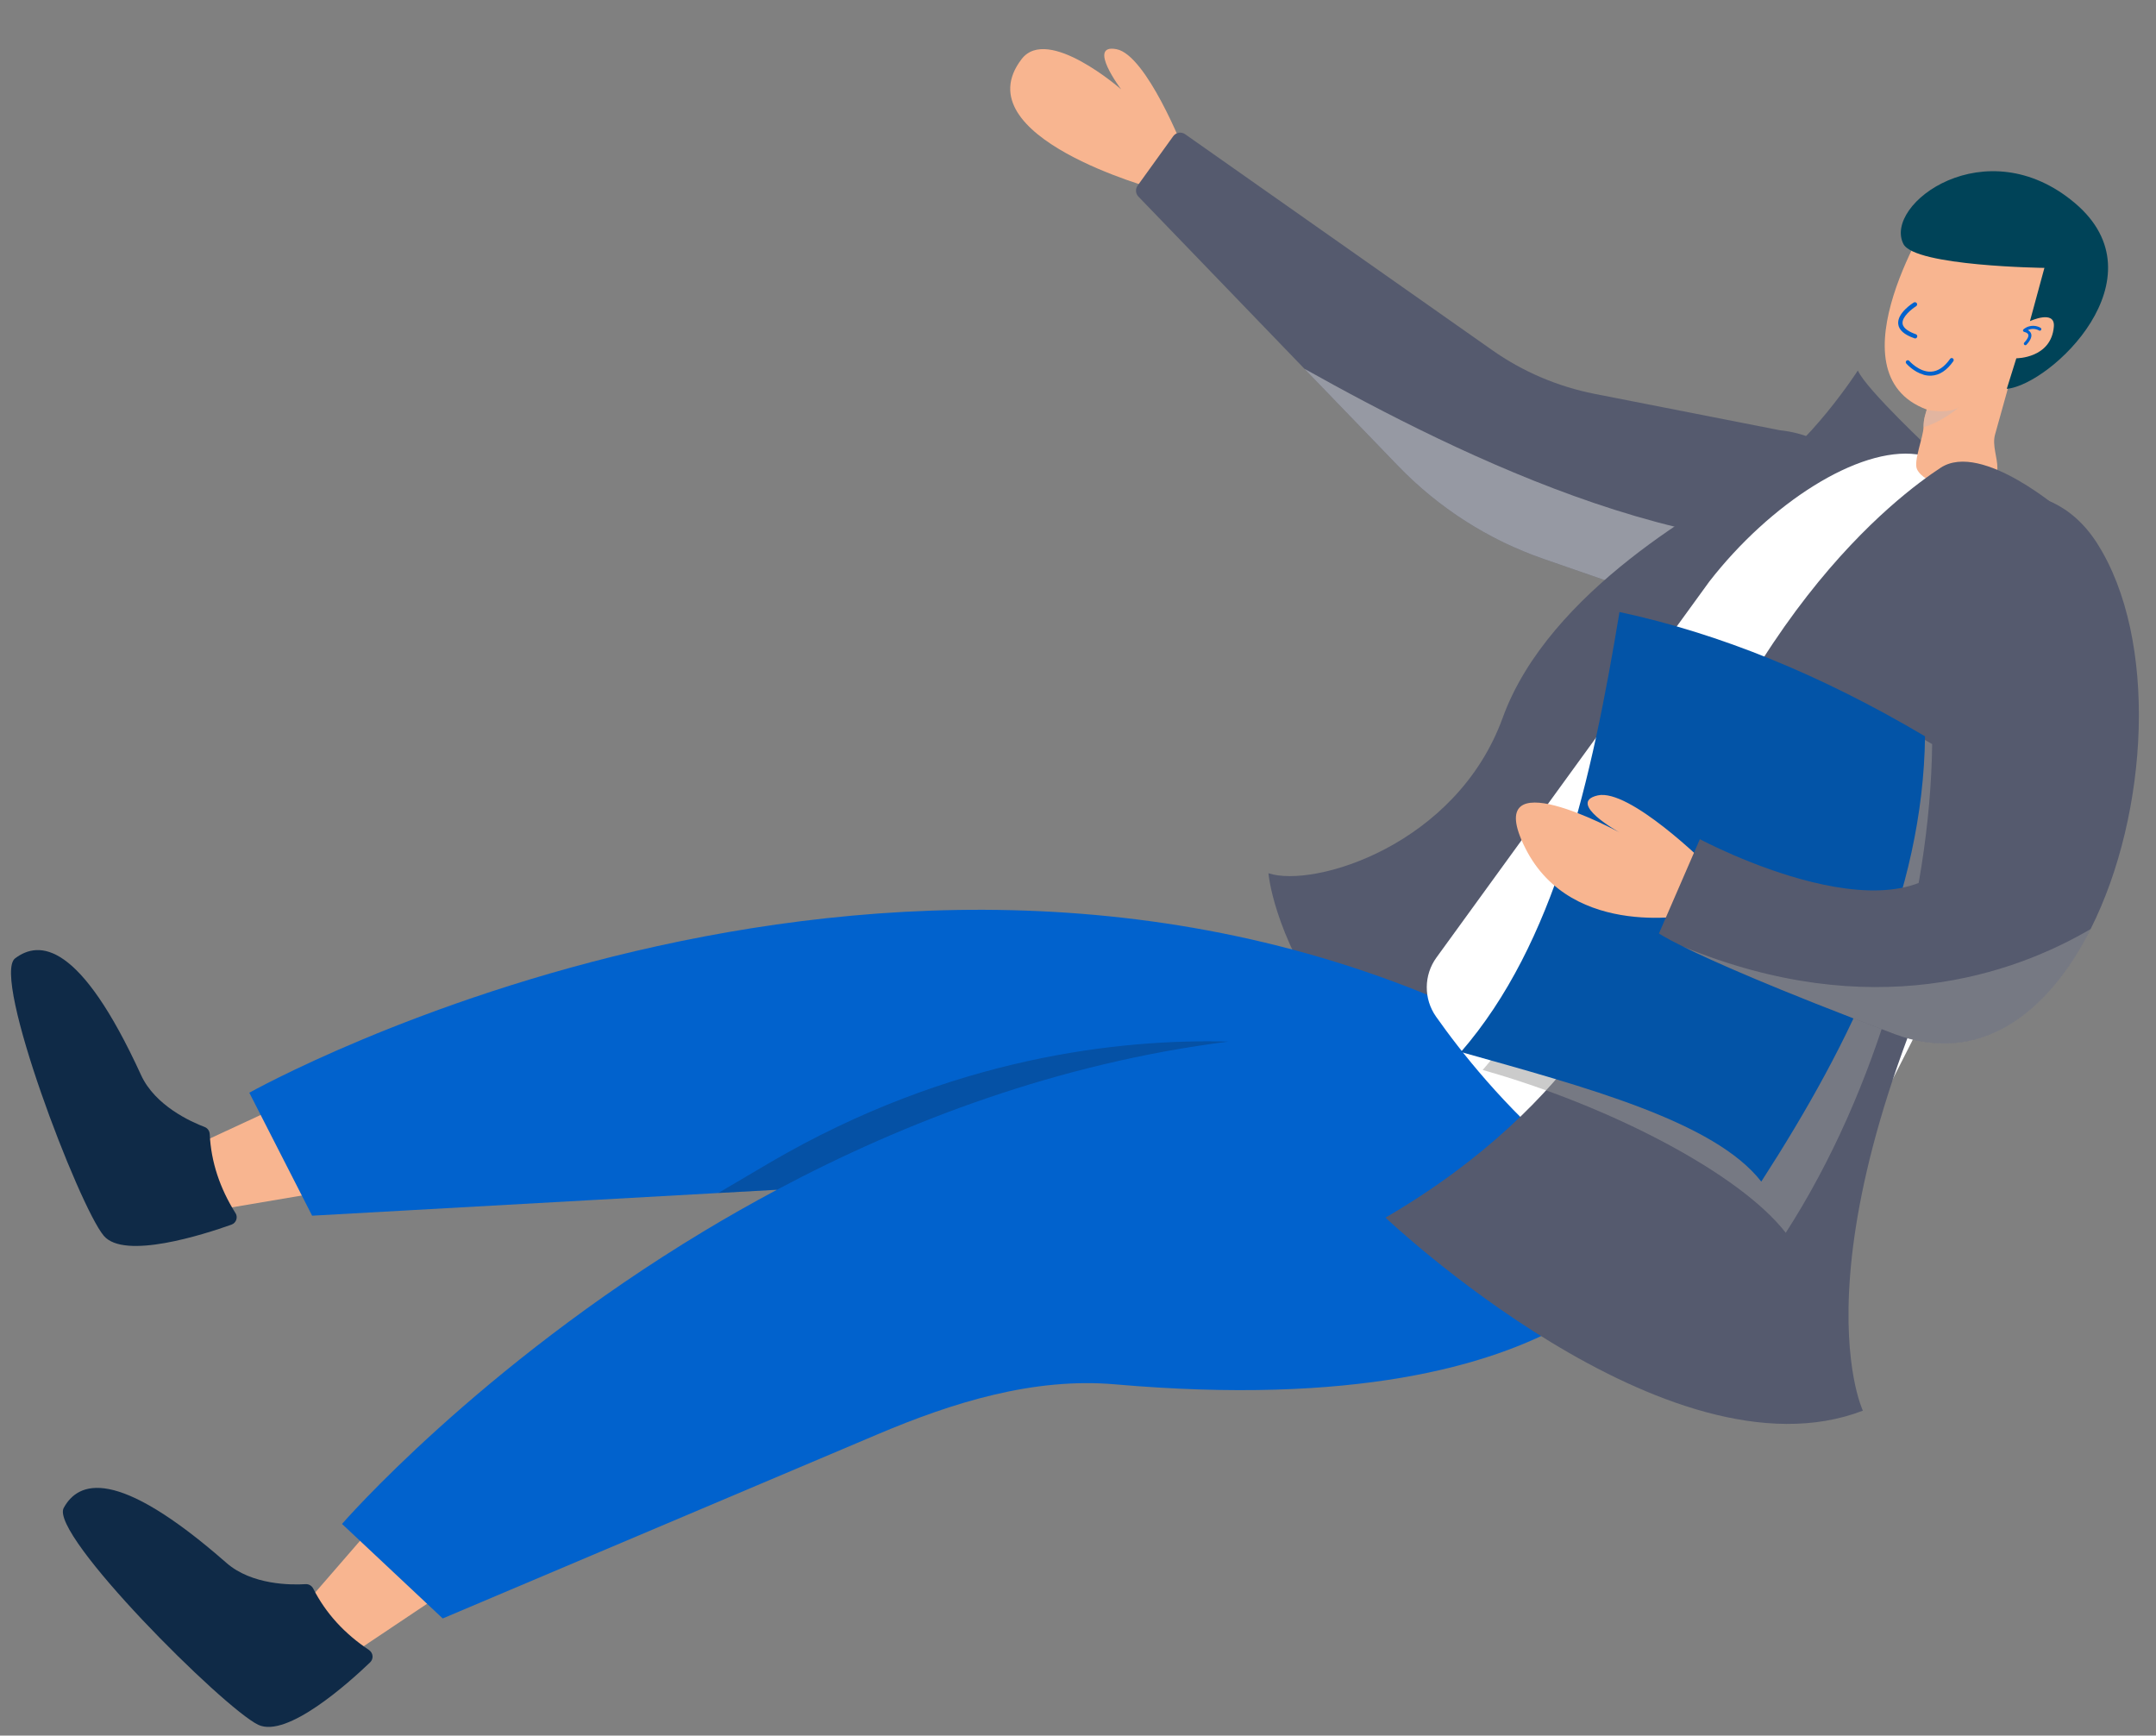 <?xml version="1.0" encoding="UTF-8"?>
<svg id="_圖層_1" data-name="圖層_1" xmlns="http://www.w3.org/2000/svg" version="1.1" viewBox="0 0 356.29 286.82">
  <rect x="0" y="0" width="356.29" height="286.82" fill="#808080" stroke="none"/>
  <!-- Generator: Adobe Illustrator 29.5.1, SVG Export Plug-In . SVG Version: 2.1.0 Build 141)  -->
  <defs>
    <style>
      .st0 {
        fill: #fff;
      }

      .st1 {
        fill: #999;
      }

      .st1, .st2, .st3 {
        opacity: .5;
      }

      .st2 {
        fill: #d9d9d9;
      }

      .st4 {
        fill: #f8b590;
      }

      .st5 {
        fill: #0162cd;
      }

      .st6 {
        fill: #0354a7;
      }

      .st7 {
        fill: #555a6e;
      }

      .st8 {
        opacity: .3;
      }

      .st8, .st9 {
        fill: #0f2a47;
      }

      .st3 {
        fill: #cdb6b0;
      }

      .st10 {
        fill: #004358;
      }
    </style>
  </defs>
  <g>
    <path class="st4" d="M190.91,31.24s-31.93-8.64-22.08-21.48c4.32-5.63,16.45,5.01,16.45,5.01,0,0-5.74-7.6-.77-6.64,4.97.96,11.11,16.64,11.11,16.64l-4.72,6.47Z"/>
    <path class="st7" d="M304.41,101.49c-2.22,2.04-5.14,3.56-8.76,4.23-.44.08-.89.16-1.35.24l-39.19-13.59c-9.13-3.16-17.38-8.44-24.09-15.4l-15.46-16.03-27.43-28.45c-.48-.49-.53-1.26-.13-1.82l5.88-8.16c.46-.63,1.33-.78,1.97-.33l50.74,35.68c5.07,3.57,10.84,6.03,16.93,7.23l30.61,6.01c16.33,1.73,20.19,21.28,10.28,30.39Z"/>
    <path class="st2" d="M316.21,88.03c-2.22,2.04-16.93,17.01-20.56,17.69-.44.08-.89.16-1.35.24l-39.19-13.59c-9.13-3.16-17.38-8.44-24.09-15.4l-15.46-16.03c25.32,14.17,69.06,36.06,100.64,27.09Z"/>
  </g>
  <path class="st7" d="M319.58,74.79s-11.2-10.43-12.56-13.56c0,0-8.21,12.72-16.39,17.35-8.17,4.63-34.65,18.95-42.3,40.03-7.65,21.08-31.21,28.19-38.71,25.7,0,0,2.88,38.67,70.89,68.51,0,0,64.44-126.94,39.06-138.04Z"/>
  <g>
    <g>
      <polygon class="st4" points="74.96 262.1 63.76 249.71 48.7 267.08 55.79 274.93 74.96 262.1"/>
      <path class="st9" d="M60.98,272.68c.7.47.79,1.45.19,2.03-3.48,3.34-13.76,12.59-18.5,10.32-5.76-2.77-34.53-31.48-32.14-35.84,2.39-4.35,8.59-6.96,26.88,9.08,4.21,3.69,10.76,3.67,13.09,3.52.53-.03,1.02.26,1.26.73,2.1,4.13,5.21,7.48,9.22,10.15Z"/>
    </g>
    <g>
      <polygon class="st4" points="56 196.53 50.86 180.64 30 190.32 33.26 200.38 56 196.53"/>
      <path class="st9" d="M38.91,200.45c.45.71.13,1.65-.66,1.93-4.55,1.62-17.71,5.86-21.1,1.84-4.12-4.88-18.62-42.86-14.65-45.85,3.97-2.99,10.68-2.83,20.81,19.29,2.33,5.09,8.31,7.75,10.5,8.58.5.19.82.65.85,1.19.22,4.62,1.69,8.96,4.25,13.04Z"/>
    </g>
    <g>
      <path class="st5" d="M51.58,200.9l-10.38-20.32s109.74-61.7,210.53-8.81l.35,1.14,22.64,30.26s-11.71,32.49-90.46,25.6c-13.42-1.17-26.78,2.98-39.19,8.24l-71.91,30.45-16.64-15.62s22.41-25.87,59.85-48.41c3.85-2.32,7.87-4.6,12.03-6.82l-9.69.54-67.13,3.75Z"/>
      <path class="st8" d="M118.71,197.15l9.69-.54c21.28-11.33,46.5-20.91,74.6-24.48-17.75-.47-45.84,2.48-75.81,20.02-3.15,1.84-5.97,3.51-8.49,5Z"/>
    </g>
  </g>
  <path class="st0" d="M336.54,82.05s-3.9-4.89-19.8-6.97c-9.65-1.27-24.22,8.09-34.27,21.03l-45.09,62.13c-2.11,2.91-2.13,6.83-.07,9.76,7.91,11.23,29.41,37.54,59.64,41.51l46.6-91.74c6.32-10.94-5.99-35.09-7.01-35.71Z"/>
  <g>
    <g>
      <path class="st4" d="M333.34,61.98c-.37.23-.73.44-1.09.66l-2.56,9.18c-.99,3.54,3.6,8.13-4.69,9.2-1.15.15-7.01-.97-8.2-3.47-.63-1.33,1.07-5.38,1.07-6.98,0-.65.08-1.31.27-1.97l.26-.92c-16.32-6.09,1.27-33.16,1.27-33.16,5.54-5.35,49.98,5.22,13.67,27.45Z"/>
      <path class="st5" d="M316.38,55.9s-.01,0-.02,0c-1.67-.58-2.57-1.37-2.67-2.36-.2-1.82,2.46-3.48,2.57-3.55.17-.1.39-.05.5.12.11.17.05.39-.12.5-.66.41-2.36,1.73-2.23,2.86.09.86,1.25,1.43,2.19,1.76.19.07.29.27.22.46-.06.18-.26.28-.44.23Z"/>
      <path class="st5" d="M317.88,61.92c-1.64-.46-2.8-1.78-2.86-1.85-.12-.14-.1-.34.03-.46.14-.12.35-.1.46.03.02.02,1.65,1.88,3.61,1.78,1.14-.06,2.2-.77,3.14-2.11.1-.15.31-.19.46-.08.15.1.18.31.08.46-1.07,1.52-2.29,2.33-3.65,2.39-.45.02-.88-.04-1.28-.15Z"/>
      <path class="st5" d="M334.57,57.01s-.03-.02-.04-.03c-.1-.1-.11-.26-.01-.36.53-.56.76-1.03.66-1.33-.11-.33-.65-.43-.65-.43-.1-.02-.18-.09-.21-.18-.03-.1,0-.2.08-.26,1.09-.9,2.32-.56,2.82-.24.12.07.16.23.08.35-.07.12-.23.16-.35.08-.04-.03-.9-.53-1.83-.06.21.11.43.3.53.58.17.49-.09,1.11-.77,1.84-.08.09-.22.1-.32.04Z"/>
      <path class="st3" d="M323.8,67.25c-.91.77-3.3,2.62-5.92,3.33,0-.65.08-1.31.27-1.97l.25-.88c2.5.44,4.37.25,5.41-.47Z"/>
    </g>
    <path class="st10" d="M331.63,64.26l1.58-5.05s5.76.03,6.2-5.23c.24-2.86-3.95-.91-3.95-.91l2.39-8.8s-21.42-.27-23.3-3.95c-3.36-6.59,13.63-19.18,28.33-6.77,14.7,12.41-3.97,30.02-11.25,30.71Z"/>
  </g>
  <path class="st7" d="M341.18,84.82s-13.63-12.02-20.48-7.52c-6.84,4.5-35.15,25.2-50.48,80.4,0,0-8.04,24.19-41.26,43.52,0,0,46.68,44.3,78.89,31.9,0,0-13.35-27.82,23.23-96.22,0,0,24.02-44.04,10.09-52.08Z"/>
  <path class="st1" d="M295.11,203.73c-7.72-9.93-29.37-21.08-50.09-26.91,15.57-17.95,22.02-39.22,26.66-67.23,16.53,3.54,30.49,3.23,47.62,13.38-.32,25.99-9.03,57.25-24.2,80.76Z"/>
  <path class="st6" d="M291.06,195.27c-7.72-9.93-28.92-15.6-49.64-21.42,15.57-17.95,21.57-44.71,26.21-72.71,16.53,3.54,33.36,10.39,50.49,20.54-.32,25.99-11.9,50.09-27.06,73.59Z"/>
  <g>
    <path class="st4" d="M280.14,151.08s-20.35,4.42-28.06-10.89c-7.72-15.31,15.53-2.64,15.53-2.64,0,0-8.82-4.89-3.59-6.1,5.23-1.21,17.91,11.34,17.91,11.34l-1.79,8.29Z"/>
    <g>
      <path class="st7" d="M313.11,170.89c-20.15-7.6-30.17-12.09-34.95-14.45-3.13-1.55-4.01-2.18-4.01-2.18l6.76-15.58s35.11,18.8,43.36.38c0,0,1.57-19.75-5.39-34.47-2.49-5.27-2.48-11.43.36-16.53,3.7-6.62,19.01-11.28,27.31,1.71,10.15,15.89,8.54,44.67-1.05,63.73-7.02,13.94-18.31,22.68-32.4,17.37Z"/>
      <path class="st1" d="M313.11,170.89c-20.15-7.6-30.17-12.09-34.95-14.45,31.11,12.81,54.57,4.57,67.35-2.92-7.02,13.94-18.31,22.68-32.4,17.37Z"/>
    </g>
  </g>
</svg>